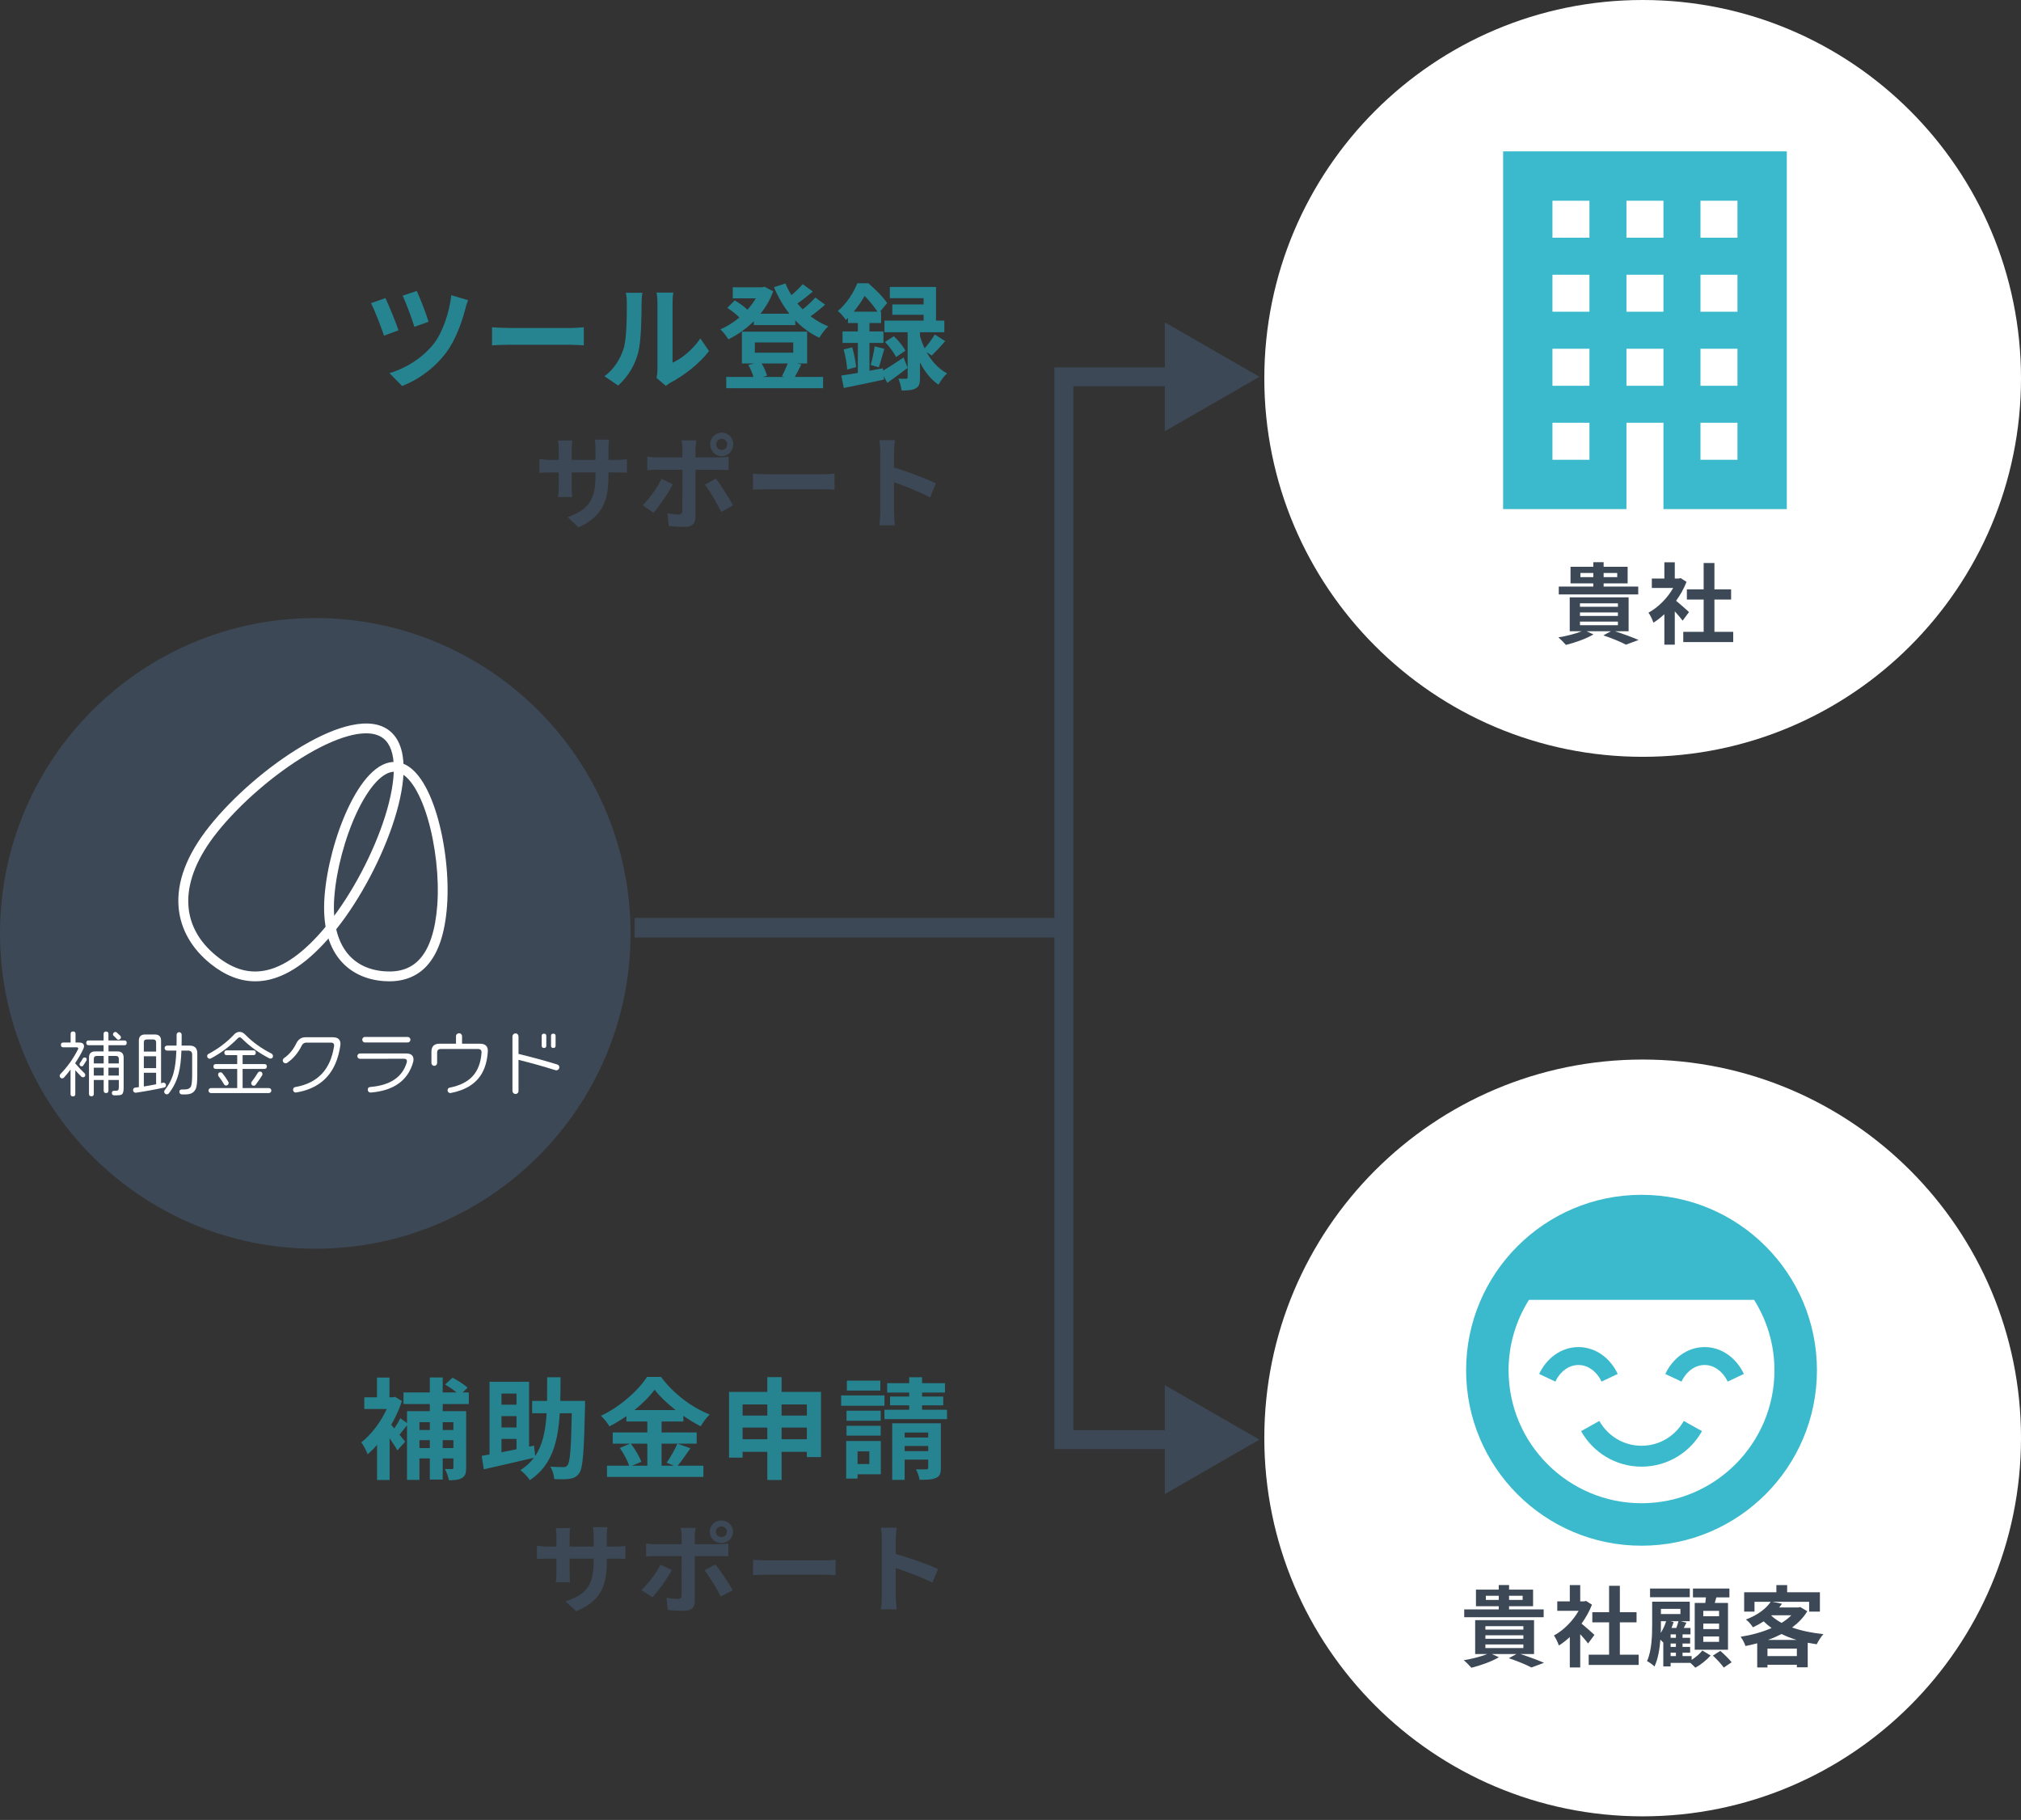 <svg width="271" height="244" viewBox="0 0 271 244" fill="none" xmlns="http://www.w3.org/2000/svg">
<rect x="0" y="0" width="271" height="244" fill="#333333" stroke="none"/>
<path fill-rule="evenodd" clip-rule="evenodd" d="M156.194 43.215L168.883 50.517L156.194 57.819V51.782H143.928V191.748H156.194V185.711L168.883 193.013L156.194 200.315V194.278H141.391V49.252H156.194V43.215Z" fill="#3C4855"/>
<path fill-rule="evenodd" clip-rule="evenodd" d="M142.697 125.693H85.094V123.074H142.697V125.693Z" fill="#3C4855"/>
<path d="M55.88 39.011L53.992 39.642C54.446 40.598 55.276 42.832 55.563 43.818L57.465 43.14C57.178 42.139 56.257 39.766 55.88 39.011ZM60.515 39.581C60.288 41.692 59.428 44.45 58.19 46.052C56.65 48.04 54.294 49.426 52.226 50.027L53.917 51.753C56.076 50.921 58.265 49.365 59.85 47.239C61.104 45.559 61.964 43.109 62.387 41.445C62.477 41.091 62.613 40.629 62.764 40.243L60.515 39.581ZM51.682 39.966L49.75 40.644C50.188 41.476 51.184 44.003 51.486 45.004L53.434 44.28C53.087 43.233 52.151 40.937 51.682 39.966Z" fill="#268491"/>
<path d="M65.98 46.299C66.539 46.252 67.55 46.222 68.411 46.222H76.519C77.153 46.222 77.923 46.283 78.285 46.299V43.88C77.892 43.91 77.213 43.972 76.519 43.972H68.411C67.626 43.972 66.524 43.926 65.98 43.88V46.299Z" fill="#268491"/>
<path d="M82.89 51.691C84.188 50.52 85.124 49.01 85.577 47.269C85.985 45.713 86.03 42.462 86.03 40.644C86.03 40.012 86.121 39.319 86.136 39.257H83.917C84.007 39.627 84.052 40.043 84.052 40.659C84.052 42.524 84.037 45.436 83.615 46.761C83.192 48.071 82.377 49.488 81.048 50.443L82.89 51.691ZM89.291 51.737C89.488 51.584 89.639 51.445 89.956 51.275C91.647 50.397 93.821 48.733 95.074 47.069L93.911 45.374C92.9 46.869 91.405 48.086 90.182 48.625V40.567C90.182 39.874 90.273 39.273 90.288 39.227H88.038C88.053 39.273 88.159 39.858 88.159 40.552V49.534C88.159 49.95 88.099 50.382 88.038 50.674L89.291 51.737Z" fill="#268491"/>
<path d="M105.627 48.733C105.416 49.288 105.099 49.981 104.842 50.443L105.25 50.536H102.276L102.849 50.366C102.729 49.904 102.457 49.257 102.125 48.733H105.627ZM101.219 45.913H106.367V47.285H101.219V45.913ZM106.865 48.733H108.224V44.465H99.483V48.733H101.128L100.343 48.933C100.63 49.411 100.887 50.027 101.038 50.536H97.384V52.046H110.368V50.536H106.579C106.835 50.089 107.137 49.488 107.454 48.856L106.865 48.733ZM109.326 39.889C108.904 40.382 108.254 40.983 107.635 41.476C107.394 41.23 107.152 40.968 106.926 40.69C107.59 40.228 108.345 39.642 108.994 39.088L107.635 38.102C107.243 38.564 106.684 39.103 106.126 39.566C105.809 39.072 105.552 38.549 105.325 38.009L103.785 38.502C104.329 39.812 105.023 41.014 105.854 42.062H101.974C102.683 41.183 103.272 40.182 103.68 39.057L102.517 38.441L102.215 38.518H98.26V39.997H101.355C101.038 40.521 100.66 41.045 100.222 41.522C99.8 41.091 99.09 40.613 98.516 40.274L97.535 41.276C98.078 41.63 98.728 42.139 99.15 42.57C98.35 43.233 97.475 43.787 96.599 44.157C96.961 44.465 97.429 45.097 97.671 45.497C98.879 44.897 100.056 44.08 101.083 43.063V43.587H106.639V42.955C107.575 43.926 108.662 44.727 109.87 45.282C110.142 44.804 110.655 44.095 111.063 43.756C110.217 43.417 109.417 42.955 108.692 42.401C109.341 41.954 110.036 41.384 110.64 40.844L109.326 39.889Z" fill="#268491"/>
<path d="M114.475 41.784C115.079 41.06 115.562 40.336 115.939 39.673C116.573 40.29 117.238 41.153 117.66 41.784H114.475ZM118.4 49.38L116.588 49.704V45.975H118.461V44.434H116.588V43.31H118.144V41.784H118.008L118.959 40.629C118.43 39.827 117.328 38.733 116.438 37.978H114.958C114.49 39.165 113.614 40.613 112.346 41.707C112.693 41.938 113.191 42.539 113.418 42.894C113.509 42.801 113.614 42.709 113.705 42.616V43.31H115.033V44.434H112.98V45.975H115.033V49.996C114.203 50.135 113.448 50.258 112.814 50.351L113.146 52.015C114.671 51.722 116.664 51.291 118.536 50.89L118.491 50.443L118.989 51.322C119.85 50.721 120.816 50.012 121.707 49.319L121.163 47.932C120.182 48.594 119.185 49.242 118.43 49.688L118.4 49.38ZM124.938 47.67C125.466 47.161 126.145 46.437 126.749 45.729L125.345 44.85C125.013 45.42 124.455 46.175 123.986 46.699C123.715 46.145 123.518 45.575 123.367 45.051V44.542H126.629V42.986H125.511V38.472H119.321V39.981H123.851V40.813H119.653V42.2H123.851V42.986H118.597V44.542H121.707V50.582C121.707 50.736 121.661 50.782 121.495 50.782C121.344 50.782 120.891 50.798 120.469 50.767C120.665 51.245 120.846 51.892 120.891 52.354C121.737 52.354 122.326 52.323 122.794 52.061C123.262 51.815 123.367 51.383 123.367 50.613V48.594C123.956 49.75 124.772 50.859 125.844 51.568C126.1 51.09 126.629 50.382 126.991 50.058C125.768 49.411 124.862 48.332 124.228 47.192L124.938 47.67ZM113.131 46.853C113.358 47.701 113.569 48.81 113.599 49.55L114.807 49.211C114.731 48.502 114.52 47.408 114.279 46.561L113.131 46.853ZM117.842 49.242C118.068 48.61 118.31 47.624 118.581 46.761L117.283 46.437C117.192 47.161 116.951 48.255 116.755 48.933L117.842 49.242ZM118.672 45.852C119.246 46.453 119.895 47.3 120.152 47.87L121.405 47.023C121.118 46.437 120.454 45.621 119.85 45.081L118.672 45.852Z" fill="#268491"/>
<path d="M81.591 61.655V60.217C81.591 59.669 81.645 59.217 81.672 58.943H79.766C79.807 59.217 79.847 59.669 79.847 60.217V61.655H76.666V60.313C76.666 59.765 76.707 59.327 76.747 59.066H74.841C74.868 59.327 74.922 59.779 74.922 60.299V61.655H73.781C73.11 61.655 72.573 61.573 72.332 61.532V63.394C72.627 63.367 73.11 63.34 73.781 63.34H74.922V65.202C74.922 65.818 74.881 66.366 74.841 66.64H76.72C76.707 66.366 76.666 65.805 76.666 65.202V63.34H79.847V63.86C79.847 67.215 78.706 68.407 76.116 69.325L77.552 70.708C80.786 69.256 81.591 67.188 81.591 63.791V63.34H82.585C83.296 63.34 83.766 63.353 84.061 63.381V61.559C83.698 61.627 83.296 61.655 82.585 61.655H81.591Z" fill="#3C4855"/>
<path d="M96.783 58.834C97.186 58.834 97.508 59.162 97.508 59.573C97.508 59.984 97.186 60.326 96.783 60.326C96.367 60.326 96.045 59.984 96.045 59.573C96.045 59.162 96.367 58.834 96.783 58.834ZM96.783 61.162C97.642 61.162 98.327 60.45 98.327 59.573C98.327 58.697 97.642 57.998 96.783 57.998C95.924 57.998 95.227 58.697 95.227 59.573C95.227 60.45 95.924 61.162 96.783 61.162ZM88.704 64.202C88.154 65.353 87.08 66.859 86.181 67.736L87.631 68.749C88.369 67.941 89.603 66.147 90.221 64.928L88.704 64.202ZM96.394 62.983C96.757 62.983 97.28 62.997 97.696 63.025V61.23C97.347 61.285 96.757 61.326 96.381 61.326H93.254V60.231C93.254 59.888 93.348 59.231 93.375 59.039H91.388C91.442 59.272 91.509 59.874 91.509 60.231V61.326H88.1C87.684 61.326 87.201 61.271 86.799 61.217V63.038C87.174 62.997 87.698 62.983 88.1 62.983H91.509V62.997C91.509 63.641 91.509 67.982 91.496 68.489C91.482 68.845 91.348 68.982 90.999 68.982C90.677 68.982 90.087 68.927 89.51 68.818L89.671 70.516C90.355 70.598 91.133 70.639 91.858 70.639C92.811 70.639 93.254 70.146 93.254 69.352V62.983H96.394ZM94.529 64.969C95.173 65.805 96.126 67.462 96.703 68.64L98.287 67.763C97.75 66.763 96.676 65.038 95.992 64.161L94.529 64.969Z" fill="#3C4855"/>
<path d="M100.971 65.654C101.467 65.613 102.366 65.586 103.131 65.586H110.338C110.902 65.586 111.586 65.64 111.908 65.654V63.504C111.559 63.531 110.955 63.586 110.338 63.586H103.131C102.433 63.586 101.454 63.545 100.971 63.504V65.654Z" fill="#3C4855"/>
<path d="M125.49 64.805C124.255 64.189 121.678 63.216 119.88 62.682V60.669C119.88 60.094 119.947 59.491 120.001 59.012H117.907C118.001 59.491 118.041 60.176 118.041 60.669V68.53C118.041 69.078 117.988 69.9 117.907 70.434H120.001C119.947 69.886 119.88 68.927 119.88 68.53V64.654C121.329 65.161 123.342 65.955 124.725 66.695L125.49 64.805Z" fill="#3C4855"/>
<path d="M60.798 190.673V191.721H59.362V190.673H60.798ZM59.362 194.143V193.08H60.798V194.143H59.362ZM56.245 194.143V193.08H57.636V194.143H56.245ZM57.636 190.673V191.721H56.245V190.673H57.636ZM62.861 188.237V186.687H62.036L62.693 186.052C62.265 185.624 61.364 185.063 60.676 184.709L59.683 185.624C60.187 185.919 60.783 186.318 61.226 186.687H59.362V184.679H57.636V186.687H54.106V188.237H57.636V189.197H54.58V190.791L53.678 190.142C53.495 190.54 53.174 191.072 52.868 191.515L52.456 191.028C53.036 190.024 53.541 188.931 53.892 187.839L52.975 187.278L52.654 187.337H52.227V184.694H50.546V187.337H48.85V188.902H51.86C51.066 190.659 49.752 192.371 48.438 193.39C48.712 193.67 49.125 194.527 49.293 194.969C49.721 194.615 50.149 194.187 50.561 193.715V198.424H52.242V192.829C52.654 193.419 53.052 194.025 53.281 194.453L54.335 193.286L53.571 192.356C53.877 191.987 54.228 191.53 54.58 191.087V198.409H56.245V195.53H57.636V198.365H59.362V195.53H60.798V196.756C60.798 196.918 60.752 196.963 60.6 196.963C60.462 196.963 60.05 196.963 59.652 196.948C59.882 197.346 60.126 198.026 60.202 198.454C60.951 198.454 61.517 198.409 61.944 198.158C62.387 197.893 62.51 197.479 62.51 196.785V189.197H59.362V188.237H62.861Z" fill="#268491"/>
<path d="M67.246 192.917H69.263V194.305C68.56 194.438 67.888 194.586 67.246 194.704V192.917ZM69.263 186.835V188.326H67.246V186.835H69.263ZM69.263 191.382H67.246V189.861H69.263V191.382ZM78.446 187.824H75.13C75.161 186.82 75.161 185.757 75.161 184.65H73.373C73.373 185.772 73.373 186.82 73.358 187.824H71.356V189.477H73.297C73.159 191.766 72.793 193.67 71.769 195.206L71.601 193.818L70.944 193.951V185.255H65.642V194.999C65.26 195.073 64.893 195.132 64.588 195.191L64.878 196.992C66.742 196.564 69.248 196.003 71.585 195.442C71.127 196.077 70.531 196.623 69.782 197.11C70.21 197.42 70.776 198.011 71.051 198.439C73.999 196.475 74.825 193.375 75.054 189.477H76.673C76.582 194.217 76.444 196.047 76.093 196.446C75.955 196.653 75.802 196.697 75.558 196.697C75.222 196.697 74.534 196.682 73.786 196.638C74.106 197.095 74.29 197.834 74.32 198.306C75.115 198.336 75.909 198.35 76.398 198.262C76.948 198.173 77.315 198.011 77.666 197.509C78.171 196.83 78.308 194.659 78.446 188.606V187.824Z" fill="#268491"/>
<path d="M86.803 193.552V196.505H84.741L85.994 195.988C85.764 195.309 85.169 194.305 84.588 193.552H86.803ZM85.077 189.049C86.177 188.163 87.124 187.204 87.781 186.318C88.454 187.204 89.462 188.163 90.593 189.049H85.077ZM90.837 193.552C90.501 194.335 89.89 195.412 89.386 196.106L90.379 196.505H88.713V193.552H93.419V192.046H88.713V190.585H91.632V189.817C92.396 190.348 93.19 190.836 93.954 191.22C94.29 190.673 94.703 190.083 95.161 189.64C92.747 188.695 90.287 186.835 88.637 184.605H86.758C85.627 186.377 83.182 188.592 80.585 189.817C80.982 190.186 81.486 190.821 81.716 191.234C82.495 190.836 83.274 190.363 83.992 189.861V190.585H86.803V192.046H82.159V193.552H84.496L83.106 194.128C83.641 194.851 84.145 195.841 84.374 196.505H81.395V198.011H94.321V196.505H90.868C91.403 195.885 91.998 194.984 92.579 194.172L90.837 193.552Z" fill="#268491"/>
<path d="M104.802 192.962V191.397H108.194V192.962H104.802ZM99.577 192.962V191.397H102.892V192.962H99.577ZM102.892 188.296V189.787H99.577V188.296H102.892ZM108.194 188.296V189.787H104.802V188.296H108.194ZM104.802 186.613V184.635H102.892V186.613H97.759V195.427H99.577V194.645H102.892V198.424H104.802V194.645H108.194V195.353H110.089V186.613H104.802Z" fill="#268491"/>
<path d="M118.049 185.107H113.557V186.436H118.049V185.107ZM118.599 187.086H112.793V188.474H118.599V187.086ZM118.095 189.138H113.511V190.481H118.095V189.138ZM113.511 192.474H118.095V191.16H113.511V192.474ZM116.567 194.586V196.283H114.993V194.586H116.567ZM118.11 193.198H113.466V198.232H114.993V197.656H118.11V193.198ZM121.304 194.556V193.862H124.467V194.556H121.304ZM124.467 192.061V192.725H121.304V192.061H124.467ZM126.163 190.821H119.638V198.409H121.304V195.693H124.467V196.771C124.467 196.933 124.421 196.992 124.222 196.992C124.023 197.007 123.397 197.007 122.832 196.992C123.03 197.376 123.244 197.966 123.305 198.395C124.283 198.395 125.001 198.38 125.506 198.144C126.025 197.922 126.163 197.538 126.163 196.8V190.821ZM123.641 189.005V188.414H126.483V187.233H123.641V186.702H126.713V185.447H123.641V184.65H121.915V185.447H118.966V186.702H121.915V187.233H119.348V188.414H121.915V189.005H118.599V190.26H126.988V189.005H123.641Z" fill="#268491"/>
<path d="M81.364 207.351V205.973C81.364 205.448 81.418 205.015 81.446 204.753H79.517C79.558 205.015 79.599 205.448 79.599 205.973V207.351H76.38V206.065C76.38 205.54 76.42 205.12 76.461 204.871H74.533C74.56 205.12 74.614 205.553 74.614 206.052V207.351H73.46C72.781 207.351 72.237 207.272 71.993 207.233V209.018C72.292 208.992 72.781 208.965 73.46 208.965H74.614V210.75C74.614 211.341 74.573 211.865 74.533 212.128H76.434C76.42 211.865 76.38 211.327 76.38 210.75V208.965H79.599V209.464C79.599 212.679 78.444 213.821 75.823 214.7L77.276 216.026C80.549 214.634 81.364 212.653 81.364 209.398V208.965H82.369C83.089 208.965 83.564 208.978 83.863 209.005V207.259C83.496 207.325 83.089 207.351 82.369 207.351H81.364Z" fill="#3C4855"/>
<path d="M96.738 204.648C97.146 204.648 97.472 204.963 97.472 205.356C97.472 205.75 97.146 206.078 96.738 206.078C96.317 206.078 95.991 205.75 95.991 205.356C95.991 204.963 96.317 204.648 96.738 204.648ZM96.738 206.879C97.608 206.879 98.3 206.196 98.3 205.356C98.3 204.517 97.608 203.847 96.738 203.847C95.869 203.847 95.163 204.517 95.163 205.356C95.163 206.196 95.869 206.879 96.738 206.879ZM88.562 209.792C88.005 210.894 86.919 212.338 86.009 213.178L87.476 214.149C88.223 213.375 89.472 211.656 90.097 210.488L88.562 209.792ZM96.344 208.624C96.711 208.624 97.241 208.637 97.662 208.663V206.944C97.309 206.997 96.711 207.036 96.331 207.036H93.166V205.986C93.166 205.658 93.261 205.028 93.289 204.845H91.278C91.333 205.068 91.401 205.645 91.401 205.986V207.036H87.951C87.53 207.036 87.041 206.984 86.634 206.931V208.677C87.014 208.637 87.544 208.624 87.951 208.624H91.401V208.637C91.401 209.254 91.401 213.414 91.387 213.9C91.374 214.241 91.238 214.372 90.885 214.372C90.559 214.372 89.961 214.32 89.377 214.215L89.54 215.842C90.233 215.921 91.02 215.96 91.754 215.96C92.718 215.96 93.166 215.487 93.166 214.726V208.624H96.344ZM94.457 210.527C95.109 211.327 96.073 212.915 96.657 214.044L98.259 213.204C97.716 212.246 96.63 210.593 95.937 209.753L94.457 210.527Z" fill="#3C4855"/>
<path d="M100.976 211.183C101.478 211.144 102.388 211.117 103.162 211.117H110.456C111.026 211.117 111.719 211.17 112.045 211.183V209.123C111.691 209.149 111.08 209.201 110.456 209.201H103.162C102.456 209.201 101.465 209.162 100.976 209.123V211.183Z" fill="#3C4855"/>
<path d="M125.789 210.369C124.54 209.779 121.932 208.847 120.112 208.335V206.406C120.112 205.855 120.18 205.278 120.234 204.818H118.116C118.211 205.278 118.251 205.934 118.251 206.406V213.939C118.251 214.464 118.197 215.251 118.116 215.763H120.234C120.18 215.238 120.112 214.32 120.112 213.939V210.225C121.579 210.711 123.616 211.472 125.015 212.18L125.789 210.369Z" fill="#3C4855"/>
<path d="M84.555 125.141C84.555 148.49 65.626 167.418 42.277 167.418C18.928 167.418 0 148.49 0 125.141C0 101.792 18.928 82.863 42.277 82.863C65.626 82.863 84.555 101.792 84.555 125.141Z" fill="#3C4855"/>
<g clip-path="url(#clip0_131_6389)">
<path d="M34.228 131.564C32.196 131.564 30.201 130.79 28.274 129.25C25.702 127.194 24.207 124.572 23.952 121.67C23.653 118.267 25.032 114.616 28.052 110.817C31.229 106.82 36.019 102.677 40.555 100.005C42.973 98.577 45.165 97.646 47.069 97.235C49.283 96.757 51.024 97.009 52.243 97.981C53.462 98.954 54.094 100.602 54.123 102.873C54.148 104.826 53.729 107.175 52.884 109.857C51.297 114.887 48.337 120.494 45.159 124.491C43.599 126.455 42.039 128.026 40.522 129.165C39.048 130.27 37.57 131.003 36.126 131.341C35.504 131.488 34.867 131.563 34.228 131.564ZM49.093 98.317C48.505 98.324 47.919 98.393 47.345 98.523C45.602 98.898 43.485 99.803 41.22 101.138C36.815 103.734 32.164 107.757 29.079 111.636C23.959 118.076 23.964 124.121 29.093 128.221C31.316 129.998 33.519 130.599 35.827 130.058C38.458 129.444 41.252 127.293 44.132 123.67L44.645 124.081L44.132 123.67C47.216 119.791 50.09 114.347 51.632 109.461C52.425 106.95 52.832 104.677 52.81 102.891C52.786 101.034 52.32 99.73 51.424 99.013C50.844 98.549 50.063 98.317 49.093 98.317Z" fill="white"/>
<path d="M52.191 131.565C51.951 131.565 51.705 131.555 51.453 131.536C48.986 131.353 46.947 130.358 45.557 128.659C43.935 126.676 43.248 123.836 43.515 120.221C43.794 116.443 45 111.899 46.661 108.363C47.551 106.47 48.51 104.975 49.511 103.917C50.699 102.663 51.91 102.073 53.109 102.161C54.309 102.249 55.42 103.013 56.411 104.429C57.246 105.623 57.974 107.244 58.576 109.247C59.7 112.99 60.225 117.662 59.946 121.44C59.809 123.301 59.508 124.923 59.051 126.263C58.605 127.573 57.996 128.656 57.241 129.482C55.974 130.865 54.278 131.565 52.191 131.565ZM52.877 103.468C52.126 103.468 51.315 103.922 50.463 104.821C49.571 105.764 48.669 107.182 47.849 108.922C46.252 112.322 45.091 116.688 44.825 120.316C44.387 126.262 46.838 129.873 51.551 130.223C53.585 130.375 55.13 129.84 56.273 128.59C57.592 127.148 58.388 124.709 58.637 121.342C58.905 117.713 58.4 113.224 57.319 109.625C56.766 107.782 56.08 106.245 55.336 105.183C54.583 104.107 53.801 103.531 53.013 103.471C52.968 103.469 52.922 103.468 52.877 103.468Z" fill="white"/>
<path d="M11.432 144.119C11.432 144.328 11.328 144.433 11.118 144.433C11.053 144.433 10.978 144.401 10.893 144.335C10.835 144.276 10.701 144.136 10.491 143.912L10.097 143.49V146.675C10.097 146.891 9.992 146.999 9.783 146.999C9.567 146.999 9.459 146.891 9.46 146.675V143.391C9.184 143.767 8.89 144.128 8.577 144.473C8.547 144.508 8.509 144.535 8.467 144.554C8.424 144.573 8.378 144.582 8.332 144.581C8.288 144.582 8.245 144.573 8.204 144.556C8.164 144.539 8.127 144.514 8.097 144.482C8.065 144.452 8.041 144.415 8.024 144.374C8.008 144.334 7.999 144.29 8 144.246C7.998 144.203 8.005 144.161 8.02 144.121C8.035 144.08 8.058 144.044 8.088 144.013C9.047 143.031 9.848 141.906 10.461 140.677C10.501 140.598 10.505 140.533 10.471 140.48C10.438 140.436 10.376 140.411 10.285 140.411H8.482C8.272 140.411 8.168 140.303 8.168 140.087C8.168 139.87 8.271 139.772 8.482 139.772H9.471V138.613C9.471 138.397 9.579 138.289 9.795 138.289C10.017 138.289 10.128 138.397 10.128 138.613V139.772H10.599C11.043 139.772 11.265 139.94 11.265 140.274C11.26 140.401 11.226 140.525 11.167 140.638C10.865 141.287 10.507 141.908 10.099 142.496V142.584C10.589 143.148 11.001 143.583 11.334 143.892C11.366 143.92 11.392 143.955 11.409 143.994C11.425 144.033 11.434 144.076 11.432 144.119ZM11.589 142.191C11.478 142.381 11.337 142.601 11.167 142.85C11.143 142.888 11.11 142.918 11.07 142.939C11.031 142.96 10.986 142.969 10.942 142.968C10.87 142.965 10.802 142.935 10.751 142.884C10.7 142.833 10.67 142.765 10.668 142.692C10.665 142.637 10.678 142.583 10.706 142.535C10.852 142.333 10.986 142.123 11.108 141.906C11.154 141.821 11.236 141.778 11.353 141.778C11.536 141.778 11.628 141.87 11.628 142.053C11.628 142.102 11.614 142.15 11.59 142.191H11.589ZM16.992 139.812C16.992 140.028 16.887 140.137 16.678 140.136H14.55V140.962H15.748C16.303 140.962 16.58 141.24 16.58 141.796V145.838C16.58 146.284 16.511 146.572 16.374 146.703C16.276 146.801 16.028 146.85 15.63 146.85H15.315C15.106 146.85 15.001 146.749 15.002 146.546C15.002 146.342 15.106 146.241 15.315 146.241H15.529C15.704 146.241 15.819 146.198 15.873 146.113C15.912 146.054 15.932 145.93 15.932 145.739V144.795H14.541V146.221C14.541 146.437 14.436 146.546 14.227 146.546C14.011 146.546 13.903 146.437 13.903 146.221V144.795H12.579V146.654C12.579 146.87 12.472 146.978 12.256 146.978C12.04 146.978 11.932 146.87 11.932 146.654V141.798C11.932 141.242 12.209 140.964 12.764 140.964H13.891V140.136H11.883C11.674 140.136 11.569 140.028 11.57 139.812C11.57 139.602 11.674 139.497 11.883 139.497H13.893V138.622C13.893 138.406 14.001 138.297 14.217 138.297C14.433 138.297 14.541 138.406 14.541 138.622V139.497H16.678C16.887 139.497 16.992 139.602 16.992 139.812ZM13.903 142.575V141.572H12.981C12.713 141.572 12.579 141.706 12.579 141.975V142.575H13.903ZM13.903 144.199V143.145H12.579V144.199H13.903ZM15.933 142.575V141.975C15.933 141.706 15.799 141.572 15.531 141.572H14.541V142.575H15.933ZM15.933 144.199V143.145H14.541V144.199H15.933ZM16.119 138.86C16.15 138.888 16.175 138.922 16.192 138.96C16.209 138.999 16.218 139.04 16.217 139.082C16.217 139.124 16.207 139.165 16.189 139.203C16.172 139.241 16.146 139.275 16.114 139.302C16.084 139.333 16.049 139.358 16.009 139.374C15.969 139.391 15.927 139.4 15.884 139.401C15.842 139.401 15.801 139.391 15.763 139.372C15.726 139.353 15.693 139.326 15.668 139.293C15.532 139.144 15.388 139.003 15.237 138.87C15.209 138.846 15.186 138.815 15.171 138.781C15.156 138.747 15.148 138.71 15.149 138.673C15.151 138.59 15.187 138.511 15.247 138.454C15.275 138.421 15.31 138.396 15.349 138.378C15.388 138.36 15.43 138.35 15.473 138.35C15.542 138.352 15.609 138.38 15.659 138.429C15.848 138.597 16.002 138.74 16.119 138.858V138.86Z" fill="white"/>
<path d="M22.258 145.486C22.258 145.662 22.173 145.77 22.003 145.81C20.78 146.079 19.526 146.309 18.238 146.499C18.189 146.506 18.14 146.503 18.092 146.489C18.045 146.476 18.001 146.452 17.963 146.42C17.925 146.388 17.895 146.348 17.874 146.302C17.854 146.256 17.844 146.207 17.846 146.157C17.846 145.954 17.947 145.839 18.15 145.813L18.62 145.754V139.527C18.62 138.971 18.898 138.693 19.452 138.693H20.765C21.32 138.693 21.597 138.971 21.597 139.527V145.23C21.617 145.224 21.701 145.201 21.852 145.162C21.899 145.148 21.949 145.147 21.997 145.158C22.045 145.17 22.089 145.193 22.126 145.225C22.167 145.255 22.2 145.294 22.223 145.34C22.246 145.385 22.258 145.435 22.258 145.486ZM20.934 140.984V139.763C20.934 139.495 20.8 139.36 20.532 139.36H19.688C19.42 139.36 19.286 139.495 19.286 139.763V140.984H20.934ZM20.934 143.206V141.613H19.287V143.206H20.934ZM20.934 145.37V143.826H19.287V145.665C19.842 145.578 20.391 145.479 20.934 145.368V145.37ZM26.454 144.17C26.454 145.022 26.396 145.603 26.279 145.91C26.07 146.454 25.615 146.726 24.916 146.727H24.385C24.297 146.726 24.213 146.691 24.15 146.628C24.088 146.566 24.053 146.481 24.052 146.392C24.052 146.176 24.163 146.068 24.385 146.068H24.709C25.193 146.068 25.497 145.92 25.621 145.625C25.719 145.389 25.768 144.822 25.768 143.924V141.397C25.768 141.037 25.588 140.856 25.229 140.856H24.328C24.289 142.076 24.168 143.082 23.965 143.875C23.703 144.898 23.265 145.796 22.652 146.569C22.62 146.615 22.577 146.652 22.528 146.677C22.478 146.703 22.423 146.716 22.368 146.717C22.321 146.717 22.275 146.708 22.232 146.691C22.189 146.673 22.15 146.647 22.117 146.614C22.084 146.581 22.058 146.542 22.041 146.499C22.023 146.455 22.015 146.409 22.015 146.363C22.012 146.288 22.036 146.214 22.083 146.156C22.649 145.465 23.06 144.659 23.287 143.794C23.484 143.066 23.604 142.086 23.65 140.853H22.395C22.309 140.85 22.227 140.813 22.167 140.751C22.107 140.688 22.073 140.605 22.073 140.518C22.073 140.432 22.107 140.349 22.167 140.286C22.227 140.224 22.309 140.187 22.395 140.184H23.672C23.678 139.955 23.682 139.716 23.682 139.466V138.72C23.681 138.676 23.69 138.632 23.708 138.591C23.726 138.55 23.752 138.514 23.785 138.484C23.816 138.453 23.854 138.428 23.895 138.411C23.936 138.394 23.98 138.385 24.025 138.386C24.113 138.386 24.198 138.422 24.26 138.484C24.323 138.547 24.358 138.632 24.358 138.72V139.458C24.358 139.706 24.355 139.949 24.349 140.185H25.427C26.113 140.185 26.457 140.529 26.457 141.218L26.454 144.17Z" fill="white"/>
<path d="M36.602 141.572C36.602 141.808 36.488 141.926 36.259 141.926C36.205 141.925 36.151 141.912 36.102 141.886C34.691 141.159 33.455 140.265 32.396 139.202C32.311 139.117 32.226 139.074 32.141 139.074C32.053 139.074 31.966 139.118 31.878 139.212C30.822 140.288 29.607 141.197 28.278 141.906C28.23 141.933 28.176 141.946 28.121 141.945C28.03 141.944 27.944 141.907 27.88 141.843C27.816 141.778 27.779 141.692 27.778 141.601C27.775 141.537 27.791 141.474 27.824 141.419C27.857 141.364 27.906 141.321 27.964 141.294C29.285 140.592 30.423 139.73 31.378 138.708C31.593 138.472 31.835 138.351 32.103 138.344C32.372 138.337 32.62 138.449 32.848 138.679C33.847 139.703 35.034 140.562 36.407 141.255C36.537 141.343 36.602 141.448 36.602 141.572ZM36.387 146.213C36.386 146.302 36.351 146.386 36.289 146.449C36.226 146.512 36.142 146.547 36.053 146.547H28.278C28.191 146.544 28.11 146.508 28.049 146.445C27.99 146.383 27.956 146.3 27.956 146.213C27.956 146.127 27.99 146.043 28.049 145.981C28.11 145.919 28.191 145.882 28.278 145.879H31.808V143.31H28.944C28.729 143.31 28.621 143.202 28.621 142.986C28.62 142.77 28.728 142.662 28.944 142.662H31.808V141.462H30.407C30.191 141.462 30.083 141.354 30.083 141.138C30.083 140.928 30.191 140.823 30.407 140.823H33.984C34.194 140.823 34.298 140.928 34.298 141.138C34.298 141.354 34.194 141.462 33.984 141.462H32.533V142.662H35.455C35.671 142.662 35.779 142.77 35.779 142.986C35.779 143.202 35.671 143.31 35.455 143.31H32.533V145.877H36.053C36.141 145.877 36.226 145.913 36.288 145.975C36.351 146.038 36.386 146.123 36.387 146.211V146.213ZM30.66 145.2C30.66 145.289 30.625 145.374 30.562 145.436C30.5 145.499 30.415 145.534 30.327 145.535C30.27 145.538 30.212 145.525 30.162 145.498C30.111 145.47 30.07 145.428 30.043 145.377C29.827 144.997 29.581 144.636 29.307 144.296C29.267 144.234 29.247 144.162 29.248 144.089C29.248 143.873 29.353 143.765 29.562 143.765C29.611 143.763 29.659 143.773 29.703 143.794C29.748 143.814 29.787 143.845 29.817 143.883C30.111 144.236 30.373 144.615 30.602 145.014C30.641 145.068 30.662 145.133 30.66 145.2ZM35.19 144.013C35.191 144.075 35.174 144.136 35.141 144.188C34.932 144.529 34.645 144.946 34.279 145.437C34.248 145.478 34.208 145.512 34.162 145.534C34.116 145.556 34.065 145.567 34.014 145.565C33.925 145.565 33.841 145.529 33.779 145.467C33.716 145.404 33.681 145.319 33.681 145.231C33.687 145.16 33.71 145.093 33.749 145.034C34.043 144.653 34.315 144.256 34.563 143.844C34.635 143.727 34.73 143.669 34.847 143.669C35.076 143.667 35.191 143.782 35.19 144.013Z" fill="white"/>
<path d="M44.614 139.065C45.306 139.065 45.653 139.366 45.653 139.969C45.653 140.042 45.646 140.114 45.633 140.186C45.502 141.084 45.283 141.887 44.977 142.595C44.043 144.752 42.291 146.043 39.721 146.469C39.669 146.479 39.615 146.477 39.564 146.463C39.513 146.448 39.466 146.421 39.427 146.385C39.386 146.351 39.354 146.308 39.332 146.259C39.31 146.211 39.299 146.158 39.3 146.105C39.3 145.895 39.401 145.774 39.603 145.741C42.584 145.224 44.314 143.405 44.791 140.284C44.843 139.95 44.699 139.783 44.359 139.783H41.094C40.799 139.783 40.587 139.917 40.456 140.186C39.979 141.163 39.329 141.933 38.505 142.496C38.444 142.536 38.372 142.557 38.299 142.556C38.249 142.556 38.2 142.547 38.153 142.529C38.107 142.51 38.065 142.482 38.029 142.447C37.99 142.409 37.96 142.363 37.94 142.312C37.921 142.261 37.913 142.206 37.917 142.151C37.921 142.097 37.937 142.044 37.964 141.996C37.991 141.949 38.029 141.908 38.073 141.876C38.773 141.385 39.319 140.733 39.711 139.92C39.985 139.349 40.4 139.064 40.956 139.064L44.614 139.065Z" fill="white"/>
<path d="M49.713 146.479C49.661 146.482 49.61 146.475 49.562 146.458C49.514 146.441 49.469 146.414 49.431 146.379C49.394 146.344 49.364 146.301 49.343 146.254C49.322 146.207 49.311 146.157 49.31 146.105C49.31 145.875 49.425 145.751 49.654 145.732C52.334 145.509 53.965 144.407 54.547 142.428C54.559 142.373 54.566 142.317 54.566 142.261C54.566 142.051 54.435 141.946 54.172 141.946L48.27 141.956C48.223 141.957 48.177 141.948 48.134 141.93C48.091 141.912 48.052 141.886 48.02 141.852C47.985 141.818 47.959 141.778 47.941 141.733C47.923 141.688 47.915 141.64 47.916 141.592C47.916 141.546 47.926 141.501 47.943 141.458C47.961 141.416 47.987 141.378 48.02 141.346C48.051 141.311 48.09 141.284 48.133 141.265C48.176 141.246 48.223 141.237 48.27 141.238H54.447C55.114 141.238 55.447 141.507 55.447 142.044C55.445 142.178 55.425 142.311 55.388 142.439C54.676 144.883 52.785 146.23 49.713 146.479ZM55.037 139.389C55.038 139.439 55.028 139.487 55.01 139.533C54.991 139.579 54.964 139.62 54.929 139.655C54.894 139.69 54.853 139.717 54.808 139.736C54.762 139.754 54.714 139.764 54.664 139.763H48.938C48.889 139.764 48.841 139.755 48.796 139.737C48.752 139.718 48.711 139.69 48.678 139.655C48.644 139.62 48.618 139.578 48.6 139.532C48.582 139.487 48.574 139.438 48.575 139.389C48.575 139.342 48.583 139.295 48.601 139.251C48.619 139.207 48.645 139.167 48.678 139.134C48.711 139.098 48.752 139.07 48.796 139.052C48.841 139.033 48.889 139.024 48.938 139.026H54.663C54.712 139.025 54.761 139.034 54.806 139.052C54.851 139.071 54.892 139.099 54.926 139.134C54.961 139.166 54.989 139.206 55.008 139.25C55.027 139.294 55.037 139.341 55.037 139.389Z" fill="white"/>
<path d="M61.145 139.931V138.927C61.144 138.874 61.155 138.821 61.176 138.772C61.197 138.722 61.228 138.678 61.268 138.642C61.306 138.604 61.351 138.574 61.401 138.554C61.45 138.534 61.503 138.524 61.557 138.524C61.61 138.524 61.662 138.535 61.711 138.555C61.76 138.575 61.804 138.605 61.841 138.642C61.879 138.68 61.908 138.724 61.928 138.773C61.949 138.822 61.959 138.874 61.959 138.927V139.931H64.351C65.11 139.931 65.463 140.295 65.41 141.022C65.332 142.137 65.08 143.077 64.655 143.844C63.871 145.254 62.469 146.152 60.449 146.539C60.396 146.549 60.342 146.547 60.29 146.533C60.239 146.52 60.19 146.495 60.15 146.46C60.107 146.426 60.073 146.382 60.05 146.333C60.028 146.283 60.017 146.229 60.018 146.175C60.018 145.978 60.116 145.86 60.312 145.82C61.684 145.545 62.714 145.024 63.401 144.257C64.089 143.49 64.478 142.451 64.568 141.141C64.594 140.806 64.433 140.639 64.087 140.639H59.106C58.778 140.639 58.615 140.803 58.615 141.131V142.527C58.612 142.626 58.57 142.721 58.499 142.79C58.428 142.859 58.332 142.898 58.233 142.898C58.134 142.898 58.038 142.859 57.967 142.79C57.896 142.721 57.854 142.626 57.851 142.527V141.013C57.851 140.292 58.21 139.931 58.929 139.931L61.145 139.931Z" fill="white"/>
<path d="M74.706 142.713C74.902 142.772 75 142.9 75 143.097C75.001 143.15 74.99 143.203 74.969 143.252C74.948 143.302 74.917 143.346 74.877 143.382C74.841 143.419 74.797 143.449 74.749 143.469C74.701 143.489 74.65 143.5 74.598 143.5C74.558 143.5 74.518 143.493 74.48 143.48C72.826 142.963 71.176 142.501 69.529 142.094V146.264C69.53 146.319 69.52 146.373 69.5 146.424C69.48 146.475 69.45 146.521 69.411 146.559C69.374 146.597 69.33 146.627 69.281 146.648C69.232 146.668 69.18 146.678 69.127 146.677C69.018 146.675 68.914 146.631 68.837 146.554C68.76 146.477 68.716 146.373 68.715 146.264V138.957C68.716 138.848 68.76 138.744 68.837 138.667C68.914 138.59 69.018 138.546 69.127 138.544C69.18 138.543 69.233 138.554 69.282 138.575C69.331 138.596 69.375 138.628 69.411 138.667C69.449 138.705 69.479 138.75 69.499 138.8C69.519 138.85 69.529 138.903 69.529 138.957V141.297C71.568 141.796 73.294 142.268 74.706 142.713ZM73.255 140.206C73.255 140.403 73.153 140.501 72.951 140.501C72.741 140.501 72.637 140.403 72.637 140.206V138.889C72.637 138.686 72.741 138.584 72.951 138.584C73.153 138.584 73.254 138.686 73.255 138.889V140.206ZM74.5 140.206C74.5 140.403 74.398 140.501 74.194 140.501C73.989 140.501 73.888 140.403 73.89 140.206V138.878C73.89 138.681 73.991 138.583 74.194 138.583C74.396 138.583 74.498 138.681 74.5 138.878V140.206Z" fill="white"/>
</g>
<path d="M271.001 50.733C271.001 78.752 248.287 101.466 220.268 101.466C192.249 101.466 169.535 78.752 169.535 50.733C169.535 22.714 192.249 0 220.268 0C248.287 0 271.001 22.714 271.001 50.733Z" fill="white"/>
<g clip-path="url(#clip1_131_6389)">
<path d="M201.555 20.293V68.259H218.095V61.643V56.681H223.056V61.643V68.259H239.597V20.293H201.555ZM213.133 61.643H208.171V56.681H213.133V61.643ZM213.133 51.719H208.171V46.757H213.133V51.719ZM213.133 41.795H208.171V36.833H213.133V41.795ZM213.133 31.871H208.171V26.909H213.133V31.871ZM223.056 51.719H218.095V46.757H223.056V51.719ZM223.056 41.795H218.095V36.833H223.056V41.795ZM223.056 31.871H218.095V26.909H223.056V31.871ZM232.981 61.643H228.018V56.681H232.981V61.643ZM232.981 51.719H228.018V46.757H232.981V51.719ZM232.981 41.795H228.018V36.833H232.981V41.795ZM232.981 31.871H228.018V26.909H232.981V31.871Z" fill="#3ABACC"/>
</g>
<path d="M211.92 77.374V76.817H213.649V77.374H211.92ZM216.857 76.817V77.374H215.034V76.817H216.857ZM219.674 78.64H215.034V78.214H218.254V75.989H215.034V75.373H213.649V75.989H210.595V78.214H213.649V78.64H209.02V79.694H219.674V78.64ZM211.861 83.34H216.951V83.825H211.861V83.34ZM211.861 82.109H216.951V82.582H211.861V82.109ZM211.861 80.889H216.951V81.351H211.861V80.889ZM218.384 84.63V80.084H210.488V84.63H212.098C211.269 84.973 210.062 85.269 208.961 85.459C209.257 85.695 209.754 86.193 209.979 86.465C211.186 86.169 212.69 85.636 213.672 85.056L212.737 84.63H216.016L214.998 85.186C216.182 85.577 217.366 86.074 218.029 86.429L219.721 85.802C218.952 85.471 217.697 84.997 216.549 84.63H218.384Z" fill="#3C4855"/>
<path d="M226.481 82.061C226.232 81.825 225.321 81.008 224.752 80.546C225.321 79.765 225.794 78.912 226.149 78.013L225.356 77.504L225.108 77.563H224.575V75.385H223.178V77.563H221.497V78.83H224.362C223.58 80.203 222.337 81.446 221.047 82.144C221.26 82.416 221.592 83.103 221.71 83.482C222.207 83.174 222.704 82.783 223.178 82.345V86.429H224.575V81.967C224.977 82.405 225.38 82.878 225.628 83.21L226.481 82.061ZM229.89 84.713V80.38H232.127V79.019H229.89V75.48H228.446V79.019H226.197V80.38H228.446V84.713H225.711V86.086H232.411V84.713H229.89Z" fill="#3C4855"/>
<path d="M271.001 192.786C271.001 220.805 248.287 243.518 220.268 243.518C192.249 243.518 169.535 220.805 169.535 192.786C169.535 164.767 192.249 142.053 220.268 142.053C248.287 142.053 271.001 164.767 271.001 192.786Z" fill="white"/>
<path d="M220.117 160.19C207.126 160.19 196.594 170.722 196.594 183.712C196.594 196.702 207.126 207.234 220.117 207.234C233.105 207.234 243.637 196.702 243.637 183.712C243.637 170.722 233.105 160.19 220.117 160.19ZM220.117 201.54C210.286 201.54 202.288 193.54 202.288 183.712C202.288 180.242 203.301 177.009 205.024 174.268H235.207C236.93 177.009 237.94 180.242 237.94 183.712C237.94 193.54 229.944 201.54 220.117 201.54Z" fill="#3ABACC"/>
<path d="M216.925 184.206C216.436 183.167 215.715 182.274 214.814 181.631C213.915 180.989 212.822 180.603 211.658 180.603C210.495 180.603 209.403 180.989 208.502 181.631C207.601 182.274 206.88 183.167 206.391 184.209L208.564 185.231C208.893 184.533 209.362 183.968 209.896 183.589C210.435 183.207 211.023 183.006 211.658 183.006C212.294 183.006 212.883 183.207 213.418 183.589C213.952 183.968 214.423 184.533 214.753 185.231L216.925 184.206Z" fill="#3ABACC"/>
<path d="M233.84 184.206C233.349 183.167 232.628 182.274 231.726 181.631C230.828 180.989 229.736 180.603 228.574 180.603C227.411 180.603 226.317 180.989 225.418 181.631C224.516 182.274 223.796 183.167 223.305 184.209L225.478 185.231C225.806 184.533 226.276 183.968 226.811 183.589C227.347 183.207 227.938 183.006 228.574 183.006C229.208 183.006 229.797 183.207 230.332 183.589C230.868 183.968 231.339 184.533 231.667 185.231L233.84 184.206Z" fill="#3ABACC"/>
<path d="M212.012 191.875C213.595 194.709 216.632 196.636 220.116 196.636C223.603 196.636 226.641 194.709 228.223 191.874L225.778 190.507C224.666 192.493 222.552 193.834 220.116 193.834C217.683 193.834 215.571 192.493 214.457 190.506L212.012 191.875Z" fill="#3ABACC"/>
<path d="M199.241 214.504V213.948H200.969V214.504H199.241ZM204.177 213.948V214.504H202.354V213.948H204.177ZM206.994 215.771H202.354V215.345H205.574V213.119H202.354V212.504H200.969V213.119H197.915V215.345H200.969V215.771H196.34V216.825H206.994V215.771ZM199.181 220.471H204.272V220.956H199.181V220.471ZM199.181 219.24H204.272V219.713H199.181V219.24ZM199.181 218.02H204.272V218.482H199.181V218.02ZM205.704 221.761V217.215H197.808V221.761H199.418C198.59 222.104 197.382 222.4 196.281 222.59C196.577 222.826 197.074 223.324 197.299 223.596C198.507 223.3 200.01 222.767 200.993 222.187L200.057 221.761H203.336L202.318 222.317C203.502 222.708 204.686 223.205 205.349 223.56L207.042 222.933C206.272 222.601 205.017 222.128 203.869 221.761H205.704Z" fill="#3C4855"/>
<path d="M213.801 219.192C213.552 218.955 212.641 218.139 212.073 217.677C212.641 216.896 213.114 216.043 213.47 215.144L212.676 214.635L212.428 214.694H211.895V212.516H210.498V214.694H208.817V215.961H211.682C210.901 217.334 209.658 218.577 208.368 219.275C208.581 219.547 208.912 220.234 209.03 220.613C209.528 220.305 210.025 219.914 210.498 219.476V223.56H211.895V219.097C212.298 219.535 212.7 220.009 212.949 220.34L213.801 219.192ZM217.21 221.844V217.511H219.448V216.15H217.21V212.61H215.766V216.15H213.517V217.511H215.766V221.844H213.032V223.217H219.732V221.844H217.21Z" fill="#3C4855"/>
<path d="M230.516 216.694H228.397V215.972H230.516V216.694ZM230.516 218.411H228.397V217.677H230.516V218.411ZM230.516 220.127H228.397V219.405H230.516V220.127ZM227.249 214.907V221.181H231.711V214.907H229.936C230.007 214.67 230.078 214.422 230.149 214.161H231.901V212.977H227.012V214.161H228.752C228.728 214.41 228.705 214.658 228.669 214.907H227.249ZM226.586 212.977H221.259V214.138H226.586V212.977ZM224.017 221.572H224.727V222.033H224.017V221.572ZM223.981 217.357H225.07C224.999 217.63 224.893 217.961 224.786 218.257H224.135C224.242 217.997 224.337 217.724 224.419 217.464L223.981 217.357ZM222.715 217.357H223.413C223.247 217.926 222.987 218.458 222.691 218.932C222.715 218.529 222.715 218.139 222.715 217.795V217.357ZM225.331 215.7V216.398H222.715V215.7H225.331ZM224.727 219.583H224.017V219.121H224.727V219.583ZM224.727 220.802H224.017V220.352H224.727V220.802ZM226.834 222.033H225.615V221.572H226.633V220.802H225.615V220.352H226.633V219.583H225.615V219.121H226.68V218.257H225.781L226.136 217.559L225.39 217.357H226.586V214.741H221.543V217.795C221.543 219.251 221.495 221.276 220.856 222.708C221.129 222.838 221.649 223.205 221.851 223.43C222.324 222.436 222.549 221.086 222.644 219.831C222.786 219.962 222.928 220.104 223.011 220.198L223.034 220.175V223.418H224.017V222.945H226.669C226.905 223.158 227.166 223.406 227.331 223.584C228.03 223.217 228.859 222.554 229.379 221.95L228.267 221.287C227.959 221.69 227.391 222.187 226.834 222.542V222.033ZM229.687 221.962C230.196 222.448 230.835 223.122 231.143 223.572L232.197 222.862C231.865 222.424 231.191 221.773 230.681 221.335L229.687 221.962Z" fill="#3C4855"/>
<path d="M237.062 219.867C237.701 219.642 238.317 219.37 238.897 219.074C239.524 219.382 240.199 219.654 240.921 219.867H237.062ZM237.003 222.033V221.027H240.945V222.033H237.003ZM237.571 216.564H240.199C239.844 216.931 239.394 217.274 238.897 217.582C238.364 217.298 237.902 216.967 237.512 216.612L237.571 216.564ZM241.395 215.451L241.158 215.511H238.577C238.707 215.345 238.838 215.179 238.956 215.013L237.642 214.753H242.59V216.067H244.034V213.475H239.643V212.516H238.198V213.475H233.878V216.067H235.263V214.753H237.441C236.849 215.629 235.76 216.505 234.114 217.132C234.422 217.346 234.86 217.843 235.05 218.174C235.582 217.926 236.056 217.665 236.494 217.381C236.825 217.701 237.18 217.997 237.559 218.269C236.304 218.825 234.848 219.216 233.404 219.441C233.641 219.737 233.937 220.317 234.055 220.684C234.588 220.577 235.109 220.459 235.63 220.317V223.56H237.003V223.193H240.945V223.537H242.401V220.246C242.791 220.317 243.194 220.388 243.608 220.447C243.798 220.044 244.2 219.417 244.496 219.086C242.969 218.932 241.537 218.636 240.306 218.198C241.134 217.582 241.833 216.872 242.342 216.02L241.395 215.451Z" fill="#3C4855"/>
<defs>
<clipPath id="clip0_131_6389">
<rect width="67" height="50" fill="white" transform="translate(8 97)"/>
</clipPath>
<clipPath id="clip1_131_6389">
<rect width="47.966" height="47.966" fill="white" transform="translate(196.594 20.293)"/>
</clipPath>
</defs>
</svg>